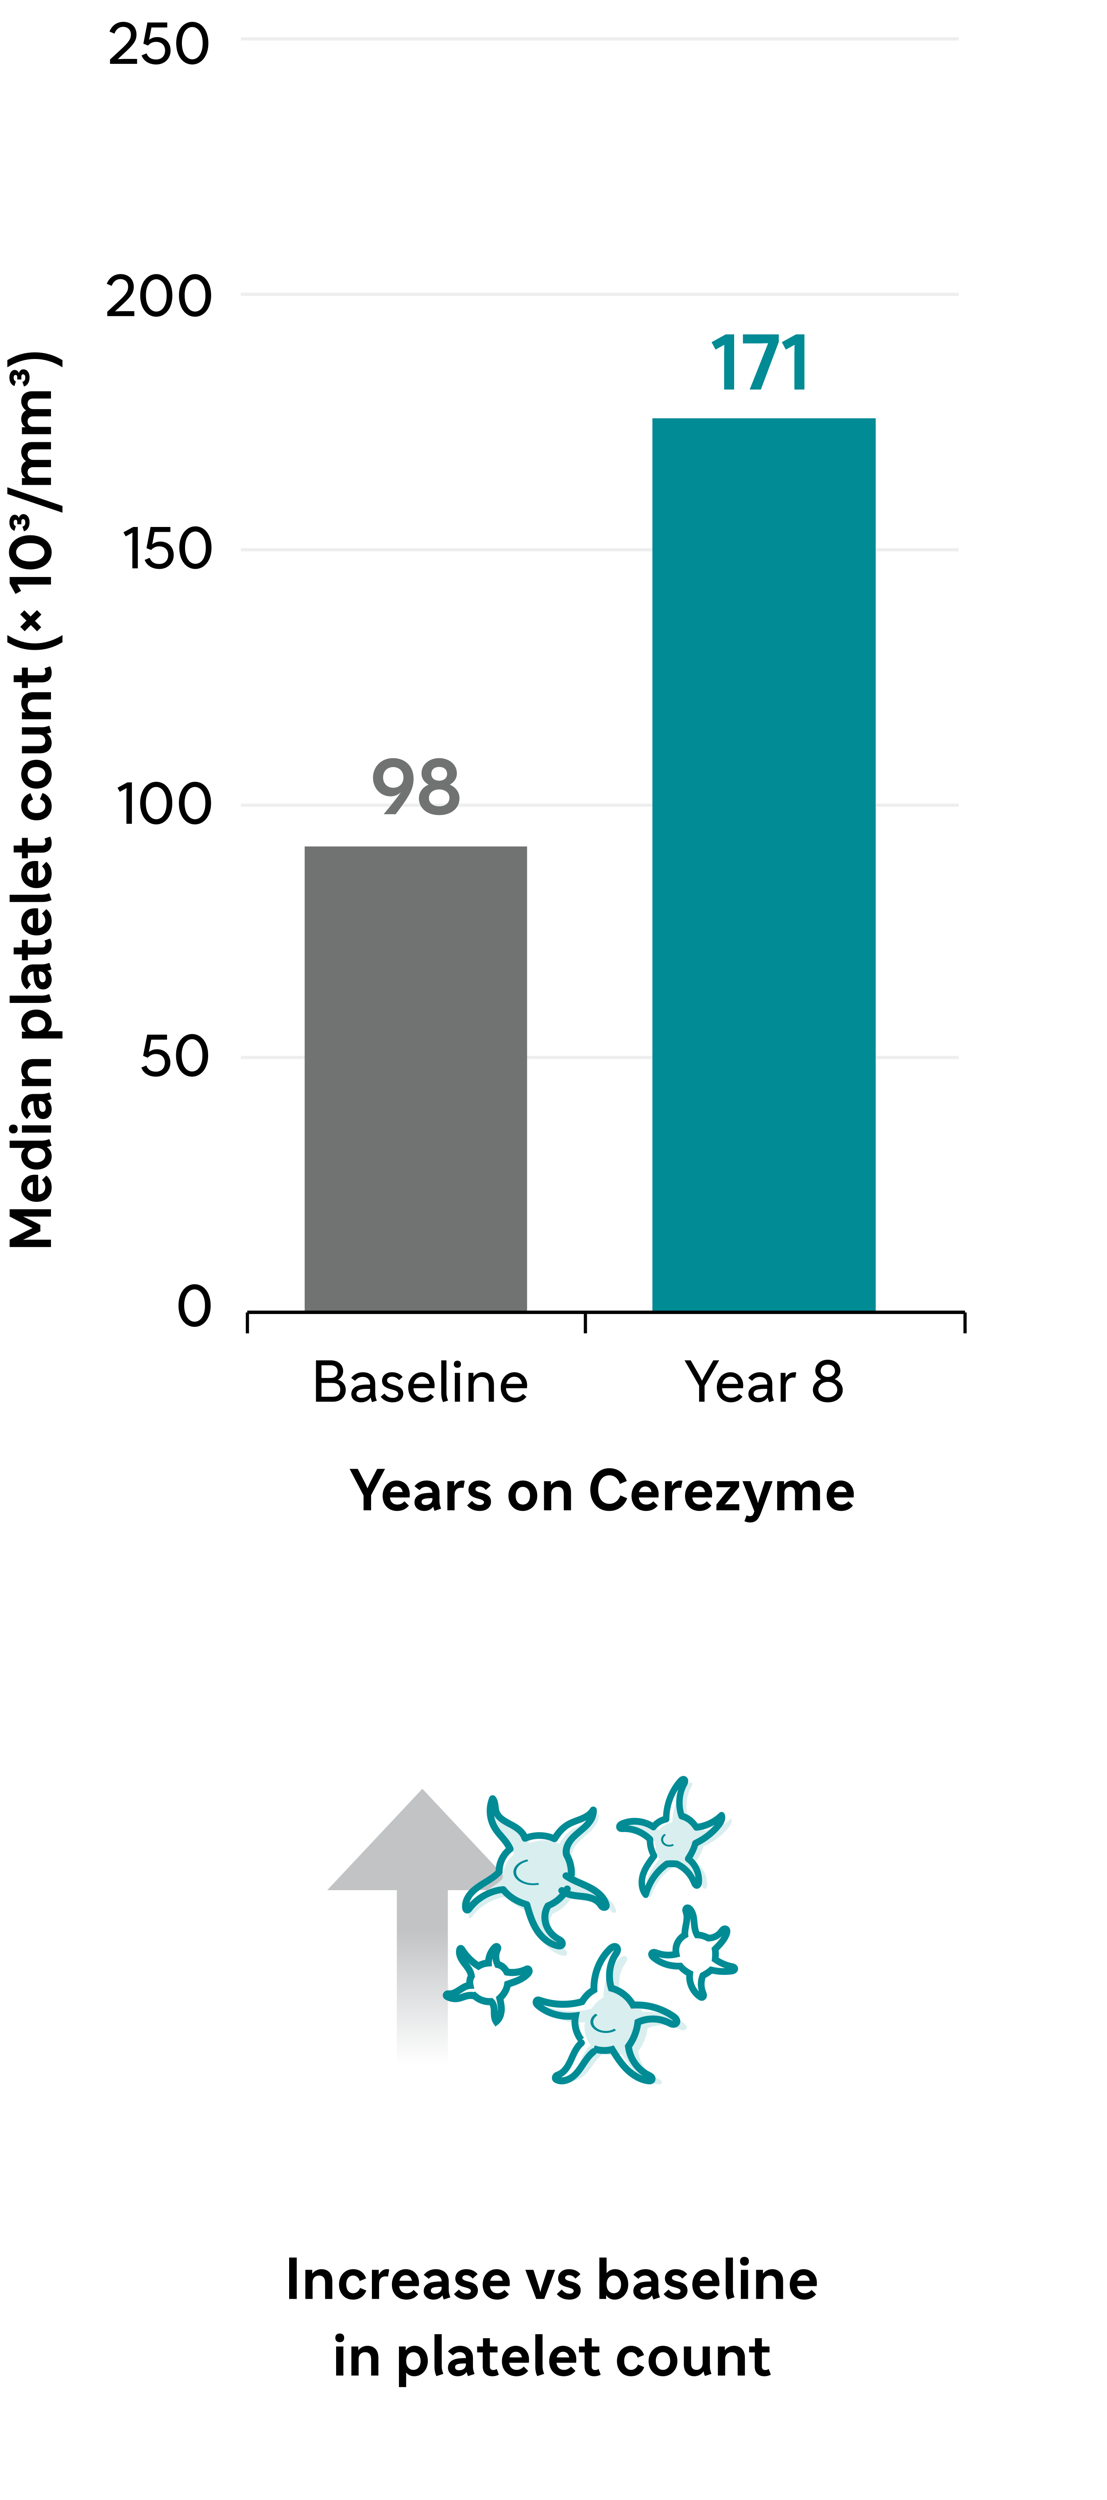 <svg width="347" height="783" viewBox="0 0 347 783" fill="none" xmlns="http://www.w3.org/2000/svg">
<path opacity="0.07" d="M75.5 92.18H300.5" stroke="black" stroke-width="1.01" stroke-miterlimit="10"/>
<path opacity="0.07" d="M75.5 12.18H300.5" stroke="black" stroke-width="1.01" stroke-miterlimit="10"/>
<path opacity="0.07" d="M75.5 172.18H300.5" stroke="black" stroke-width="1.01" stroke-miterlimit="10"/>
<path opacity="0.07" d="M75.5 252.18H300.5" stroke="black" stroke-width="1.01" stroke-miterlimit="10"/>
<path opacity="0.07" d="M75.5 331.18H300.5" stroke="black" stroke-width="1.01" stroke-miterlimit="10"/>
<path d="M165.22 265.101H95.5V411.251H165.22V265.101Z" fill="url(#paint0_linear_10761_49421)"/>
<path d="M274.5 131H204.5V410.82H274.5V131Z" fill="url(#paint1_linear_10761_49421)"/>
<path d="M124.981 253.728L124.021 255H120.277L121.309 253.728C122.941 251.736 124.357 250.008 125.701 248.088C124.717 249.024 123.661 249.408 122.365 249.408C119.293 249.408 116.917 246.84 116.917 243.576C116.917 240.072 119.581 237.432 123.181 237.432C127.045 237.432 129.637 240 129.637 243.84C129.637 246.744 128.629 248.88 124.981 253.728ZM123.277 246.72C125.173 246.72 126.469 245.4 126.469 243.48C126.469 241.584 125.149 240.24 123.277 240.24C121.381 240.24 120.085 241.56 120.085 243.48C120.085 245.376 121.405 246.72 123.277 246.72ZM137.669 255.288C133.709 255.288 131.309 252.96 131.309 250.032C131.309 248.136 132.437 246.552 134.357 245.736C132.821 244.896 132.125 243.648 132.125 242.208C132.125 239.352 134.645 237.432 137.669 237.432C140.693 237.432 143.213 239.352 143.213 242.208C143.213 243.648 142.517 244.896 140.981 245.736C142.901 246.552 144.029 248.136 144.029 250.032C144.029 252.96 141.629 255.288 137.669 255.288ZM137.669 244.512C139.061 244.512 140.141 243.744 140.141 242.4C140.141 240.984 139.109 240.192 137.669 240.192C136.229 240.192 135.197 240.984 135.197 242.4C135.197 243.744 136.277 244.512 137.669 244.512ZM137.669 252.528C139.613 252.528 140.885 251.448 140.885 249.864C140.885 248.328 139.589 247.248 137.669 247.248C135.725 247.248 134.453 248.376 134.453 249.912C134.453 251.472 135.725 252.528 137.669 252.528Z" fill="#707372"/>
<path d="M53.399 332.824C53.399 335.308 51.581 337.198 48.899 337.198C46.613 337.198 44.921 336.064 44.309 334.354L45.875 333.706C46.343 334.984 47.351 335.632 48.863 335.632C50.591 335.632 51.671 334.516 51.671 332.824C51.671 331.186 50.609 330.106 48.827 330.106C47.909 330.106 47.099 330.43 46.325 331.258L44.867 330.682L46.145 324.04H52.355V325.606H47.405L46.667 329.476C47.423 328.9 48.251 328.612 49.205 328.612C51.689 328.612 53.399 330.322 53.399 332.824ZM60.205 337.198C57.343 337.198 55.165 334.606 55.165 330.502C55.165 326.416 57.451 323.842 60.205 323.842C63.067 323.842 65.245 326.434 65.245 330.538C65.245 334.624 62.959 337.198 60.205 337.198ZM60.205 335.578C61.987 335.578 63.463 333.814 63.463 330.538C63.463 327.226 61.951 325.462 60.205 325.462C58.423 325.462 56.947 327.226 56.947 330.502C56.947 333.814 58.459 335.578 60.205 335.578Z" fill="black"/>
<path d="M60.993 415.558C58.131 415.558 55.953 412.966 55.953 408.862C55.953 404.776 58.239 402.202 60.993 402.202C63.855 402.202 66.033 404.794 66.033 408.898C66.033 412.984 63.747 415.558 60.993 415.558ZM60.993 413.938C62.775 413.938 64.251 412.174 64.251 408.898C64.251 405.586 62.739 403.822 60.993 403.822C59.211 403.822 57.735 405.586 57.735 408.862C57.735 412.174 59.247 413.938 60.993 413.938Z" fill="black"/>
<path d="M41.34 245.04V258H39.63V248.82L39.666 246.822L37.542 247.992L36.84 246.714L39.9 245.04H41.34ZM48.969 258.198C46.107 258.198 43.929 255.606 43.929 251.502C43.929 247.416 46.215 244.842 48.969 244.842C51.831 244.842 54.009 247.434 54.009 251.538C54.009 255.624 51.723 258.198 48.969 258.198ZM48.969 256.578C50.751 256.578 52.227 254.814 52.227 251.538C52.227 248.226 50.715 246.462 48.969 246.462C47.187 246.462 45.711 248.226 45.711 251.502C45.711 254.814 47.223 256.578 48.969 256.578ZM61.116 258.198C58.254 258.198 56.076 255.606 56.076 251.502C56.076 247.416 58.362 244.842 61.116 244.842C63.978 244.842 66.156 247.434 66.156 251.538C66.156 255.624 63.87 258.198 61.116 258.198ZM61.116 256.578C62.898 256.578 64.374 254.814 64.374 251.538C64.374 248.226 62.862 246.462 61.116 246.462C59.334 246.462 57.858 248.226 57.858 251.502C57.858 254.814 59.37 256.578 61.116 256.578Z" fill="black"/>
<path d="M43.201 165.04V178H41.491V168.82L41.527 166.822L39.403 167.992L38.701 166.714L41.761 165.04H43.201ZM54.449 173.824C54.449 176.308 52.631 178.198 49.949 178.198C47.663 178.198 45.971 177.064 45.359 175.354L46.925 174.706C47.393 175.984 48.401 176.632 49.913 176.632C51.641 176.632 52.721 175.516 52.721 173.824C52.721 172.186 51.659 171.106 49.877 171.106C48.959 171.106 48.149 171.43 47.375 172.258L45.917 171.682L47.195 165.04H53.405V166.606H48.455L47.717 170.476C48.473 169.9 49.301 169.612 50.255 169.612C52.739 169.612 54.449 171.322 54.449 173.824ZM61.255 178.198C58.392 178.198 56.215 175.606 56.215 171.502C56.215 167.416 58.501 164.842 61.255 164.842C64.117 164.842 66.294 167.434 66.294 171.538C66.294 175.624 64.008 178.198 61.255 178.198ZM61.255 176.578C63.036 176.578 64.513 174.814 64.513 171.538C64.513 168.226 63.001 166.462 61.255 166.462C59.472 166.462 57.996 168.226 57.996 171.502C57.996 174.814 59.508 176.578 61.255 176.578Z" fill="black"/>
<path d="M37.732 87.408C36.436 87.408 35.518 88.2 35.014 89.532L33.466 88.884C34.204 86.994 35.788 85.842 37.804 85.842C40.252 85.842 41.926 87.426 41.926 89.784C41.926 91.638 41.098 92.844 38.596 95.166L36.058 97.524L38.128 97.452H42.106V99H33.628V97.632L37.192 94.338C39.424 92.268 40.162 91.26 40.162 89.82C40.162 88.362 39.226 87.408 37.732 87.408ZM48.991 99.198C46.129 99.198 43.951 96.606 43.951 92.502C43.951 88.416 46.237 85.842 48.991 85.842C51.853 85.842 54.031 88.434 54.031 92.538C54.031 96.624 51.745 99.198 48.991 99.198ZM48.991 97.578C50.773 97.578 52.249 95.814 52.249 92.538C52.249 89.226 50.737 87.462 48.991 87.462C47.209 87.462 45.733 89.226 45.733 92.502C45.733 95.814 47.245 97.578 48.991 97.578ZM61.137 99.198C58.275 99.198 56.097 96.606 56.097 92.502C56.097 88.416 58.383 85.842 61.137 85.842C63.999 85.842 66.177 88.434 66.177 92.538C66.177 96.624 63.891 99.198 61.137 99.198ZM61.137 97.578C62.919 97.578 64.395 95.814 64.395 92.538C64.395 89.226 62.883 87.462 61.137 87.462C59.355 87.462 57.879 89.226 57.879 92.502C57.879 95.814 59.391 97.578 61.137 97.578Z" fill="black"/>
<path d="M38.594 8.408C37.298 8.408 36.38 9.2 35.876 10.532L34.328 9.884C35.066 7.994 36.65 6.842 38.666 6.842C41.114 6.842 42.788 8.426 42.788 10.784C42.788 12.638 41.96 13.844 39.458 16.166L36.92 18.524L38.99 18.452H42.968V20H34.49V18.632L38.054 15.338C40.286 13.268 41.024 12.26 41.024 10.82C41.024 9.362 40.088 8.408 38.594 8.408ZM53.47 15.824C53.47 18.308 51.652 20.198 48.97 20.198C46.684 20.198 44.992 19.064 44.38 17.354L45.946 16.706C46.414 17.984 47.422 18.632 48.934 18.632C50.662 18.632 51.742 17.516 51.742 15.824C51.742 14.186 50.68 13.106 48.898 13.106C47.98 13.106 47.17 13.43 46.396 14.258L44.938 13.682L46.216 7.04H52.426V8.606H47.476L46.738 12.476C47.494 11.9 48.322 11.612 49.276 11.612C51.76 11.612 53.47 13.322 53.47 15.824ZM60.276 20.198C57.414 20.198 55.236 17.606 55.236 13.502C55.236 9.416 57.522 6.842 60.276 6.842C63.138 6.842 65.316 9.434 65.316 13.538C65.316 17.624 63.03 20.198 60.276 20.198ZM60.276 18.578C62.058 18.578 63.534 16.814 63.534 13.538C63.534 10.226 62.022 8.462 60.276 8.462C58.494 8.462 57.018 10.226 57.018 13.502C57.018 16.814 58.53 18.578 60.276 18.578Z" fill="black"/>
<path d="M230.126 104.72V122H226.982V110.912L227.03 107.984L224.294 109.496L223.046 107.168L227.486 104.72H230.126ZM244.115 104.72V107.096L238.499 122H234.995L240.779 107.48L238.331 107.552H232.883V104.72H244.115ZM252.157 104.72V122H249.013V110.912L249.061 107.984L246.325 109.496L245.077 107.168L249.517 104.72H252.157Z" fill="#008B95"/>
<path d="M77.551 417.59V411.05" stroke="black" stroke-miterlimit="10"/>
<path d="M183.5 417.58V411.04" stroke="black" stroke-miterlimit="10"/>
<path d="M302.5 417.58V411.04" stroke="black" stroke-miterlimit="10"/>
<path d="M15.98 390.56H3.02V388.256L8.078 385.646L10.184 384.62L8.078 383.612L3.02 381.002V378.716H15.98V381.02H9.014L7.214 380.966L12.65 383.63V385.646L7.214 388.31L9.014 388.256H15.98V390.56ZM6.656 372.05C6.656 369.638 8.42 367.91 10.922 367.91C11.283 367.91 11.624 367.928 11.966 367.964V374.12C13.37 373.994 14.198 373.13 14.198 371.78C14.198 370.916 13.838 370.16 13.155 369.584L14.505 368.18C15.566 369.008 16.197 370.286 16.197 371.852C16.197 374.606 14.289 376.406 11.463 376.406C8.69 376.406 6.656 374.552 6.656 372.05ZM8.528 372.05C8.528 373.094 9.176 373.814 10.293 374.048V370.142C9.176 370.304 8.528 370.988 8.528 372.05ZM16.197 362.158C16.197 364.588 14.235 366.298 11.427 366.298C8.708 366.298 6.656 364.462 6.656 362.032C6.656 360.97 7.088 360.106 7.862 359.512H3.02V357.244H13.046C13.911 357.244 14.396 357.136 15.476 356.74L16.16 358.792C15.602 359.026 15.134 359.17 14.63 359.242C15.639 359.89 16.197 360.898 16.197 362.158ZM14.198 361.78C14.198 360.394 13.136 359.512 11.427 359.512C9.77 359.512 8.654 360.43 8.654 361.762C8.654 363.148 9.716 364.03 11.427 364.03C13.082 364.03 14.198 363.112 14.198 361.78ZM2.804 353.588C2.804 352.724 3.308 352.202 4.172 352.202C5.036 352.202 5.54 352.724 5.54 353.588C5.54 354.452 5.036 354.974 4.172 354.974C3.308 354.974 2.804 354.452 2.804 353.588ZM6.872 354.722V352.454H15.98V354.722H6.872ZM6.656 346.719C6.656 344.217 8.114 342.633 10.418 342.633H13.046C13.911 342.633 14.396 342.525 15.476 342.129L16.16 344.181C15.675 344.379 15.261 344.523 14.847 344.595C15.71 345.225 16.197 346.197 16.197 347.403C16.197 349.167 15.098 350.463 13.533 350.463C11.912 350.463 10.905 349.293 10.634 347.187C10.544 346.413 10.491 345.711 10.491 344.847H10.454C9.356 344.847 8.636 345.603 8.636 346.791C8.636 347.655 9.014 348.357 9.68 348.861L8.456 350.445C7.358 349.617 6.656 348.267 6.656 346.719ZM13.37 348.231C13.982 348.231 14.325 347.763 14.325 346.989C14.325 345.711 13.604 344.847 12.543 344.847H12.182C12.165 345.621 12.219 346.413 12.309 347.007C12.453 347.853 12.777 348.231 13.37 348.231ZM15.98 331.69V333.958H10.815C9.284 333.958 8.654 334.768 8.654 335.83C8.654 336.892 9.284 337.882 10.815 337.882H15.98V340.15H6.872V337.99H8.078C7.106 337.252 6.656 336.154 6.656 335.074C6.656 333.076 7.952 331.69 10.383 331.69H15.98ZM19.581 325.244H6.872V323.12H8.15C7.196 322.49 6.656 321.518 6.656 320.294C6.656 317.882 8.6 316.19 11.427 316.19C14.127 316.19 16.197 318.026 16.197 320.456C16.197 321.5 15.783 322.364 15.027 322.976H19.581V325.244ZM8.654 320.708C8.654 322.094 9.716 322.976 11.427 322.976C13.065 322.976 14.198 322.058 14.198 320.726C14.198 319.34 13.118 318.458 11.427 318.458C9.77 318.458 8.654 319.376 8.654 320.708ZM13.011 311.832C13.911 311.832 14.415 311.706 15.441 311.328L16.16 313.488C15.242 313.92 14.361 314.1 13.191 314.1H3.02L3.02 311.832H13.011ZM6.656 306.131C6.656 303.629 8.114 302.045 10.418 302.045H13.046C13.911 302.045 14.396 301.937 15.476 301.541L16.16 303.593C15.675 303.791 15.261 303.935 14.847 304.007C15.71 304.637 16.197 305.609 16.197 306.815C16.197 308.579 15.098 309.875 13.533 309.875C11.912 309.875 10.905 308.705 10.634 306.599C10.544 305.825 10.491 305.123 10.491 304.259H10.454C9.356 304.259 8.636 305.015 8.636 306.203C8.636 307.067 9.014 307.769 9.68 308.273L8.456 309.857C7.358 309.029 6.656 307.679 6.656 306.131ZM13.37 307.643C13.982 307.643 14.325 307.175 14.325 306.401C14.325 305.123 13.604 304.259 12.543 304.259H12.182C12.165 305.033 12.219 305.825 12.309 306.419C12.453 307.265 12.777 307.643 13.37 307.643ZM6.872 300.732V298.896H4.28L4.28 296.736H6.872V294.342H8.726V296.736H13.191C13.874 296.736 14.252 296.358 14.252 295.674C14.252 295.296 14.145 294.972 13.928 294.576L15.71 293.928C16.052 294.594 16.197 295.224 16.197 295.944C16.197 297.852 15.062 298.968 13.155 298.968H8.726V300.732H6.872ZM6.656 288.606C6.656 286.194 8.42 284.466 10.922 284.466C11.283 284.466 11.624 284.484 11.966 284.52L11.966 290.676C13.37 290.55 14.198 289.686 14.198 288.336C14.198 287.472 13.838 286.716 13.155 286.14L14.505 284.736C15.566 285.564 16.197 286.842 16.197 288.408C16.197 291.162 14.289 292.962 11.463 292.962C8.69 292.962 6.656 291.108 6.656 288.606ZM8.528 288.606C8.528 289.65 9.176 290.37 10.293 290.604L10.293 286.698C9.176 286.86 8.528 287.544 8.528 288.606ZM13.011 280.227C13.911 280.227 14.415 280.101 15.441 279.723L16.16 281.883C15.242 282.315 14.361 282.495 13.191 282.495H3.02V280.227H13.011ZM6.656 273.788C6.656 271.376 8.42 269.648 10.922 269.648C11.283 269.648 11.624 269.666 11.966 269.702V275.858C13.37 275.732 14.198 274.868 14.198 273.518C14.198 272.654 13.838 271.898 13.155 271.322L14.505 269.918C15.566 270.746 16.197 272.024 16.197 273.59C16.197 276.344 14.289 278.144 11.463 278.144C8.69 278.144 6.656 276.29 6.656 273.788ZM8.528 273.788C8.528 274.832 9.176 275.552 10.293 275.786V271.88C9.176 272.042 8.528 272.726 8.528 273.788ZM6.872 268.81L6.872 266.974H4.28V264.814H6.872V262.42H8.726V264.814H13.191C13.874 264.814 14.252 264.436 14.252 263.752C14.252 263.374 14.145 263.05 13.928 262.654L15.71 262.006C16.052 262.672 16.197 263.302 16.197 264.022C16.197 265.93 15.062 267.046 13.155 267.046H8.726V268.81H6.872ZM14.198 252.463C14.198 251.473 13.569 250.681 12.524 250.321L13.335 248.359C15.117 248.971 16.197 250.537 16.197 252.499C16.197 255.127 14.271 256.909 11.427 256.909C8.69 256.909 6.656 255.019 6.656 252.481C6.656 250.501 7.7 249.043 9.554 248.431L10.364 250.429C9.284 250.717 8.654 251.491 8.654 252.463C8.654 253.813 9.716 254.641 11.427 254.641C13.136 254.641 14.198 253.795 14.198 252.463ZM6.656 242.477C6.656 239.831 8.618 237.959 11.427 237.959C14.162 237.959 16.197 239.903 16.197 242.477C16.197 245.123 14.235 246.995 11.427 246.995C8.69 246.995 6.656 245.051 6.656 242.477ZM14.198 242.477C14.198 241.109 13.118 240.227 11.427 240.227C9.734 240.227 8.654 241.109 8.654 242.477C8.654 243.845 9.734 244.727 11.427 244.727C13.118 244.727 14.198 243.845 14.198 242.477ZM6.872 230.046V227.778H13.011C13.874 227.778 14.361 227.67 15.441 227.274L16.107 229.326C15.585 229.542 15.117 229.686 14.649 229.776C15.71 230.478 16.197 231.576 16.197 232.674C16.197 234.582 14.9 235.932 12.47 235.932H6.872V233.664H12.219C13.623 233.664 14.198 233.034 14.198 231.954C14.198 230.982 13.586 230.046 12.092 230.046H6.872ZM15.98 216.8V219.068H10.815C9.284 219.068 8.654 219.878 8.654 220.94C8.654 222.002 9.284 222.992 10.815 222.992H15.98V225.26H6.872L6.872 223.1H8.078C7.106 222.362 6.656 221.264 6.656 220.184C6.656 218.186 7.952 216.8 10.383 216.8H15.98ZM6.872 215.478V213.642H4.28V211.482H6.872L6.872 209.088H8.726V211.482H13.191C13.874 211.482 14.252 211.104 14.252 210.42C14.252 210.042 14.145 209.718 13.928 209.322L15.71 208.674C16.052 209.34 16.197 209.97 16.197 210.69C16.197 212.598 15.062 213.714 13.155 213.714H8.726V215.478H6.872ZM10.941 203.577C7.844 203.577 5.126 202.821 2.3 201.147L2.3 198.897C5.126 200.643 7.988 201.507 10.941 201.507C13.893 201.507 16.755 200.643 19.581 198.897V201.147C16.755 202.821 14.037 203.577 10.941 203.577ZM11.624 197.721L9.662 195.759L7.736 197.703L6.35 196.317L8.276 194.373L6.332 192.429L7.628 191.133L9.572 193.077L11.588 191.079L12.975 192.465L10.959 194.463L12.921 196.425L11.624 197.721ZM3.02 180.707H15.98V183.065H7.664L5.468 183.029L6.602 185.081L4.856 186.017L3.02 182.687L3.02 180.707ZM16.197 172.988C16.197 176.12 13.406 178.334 9.5 178.334C5.522 178.334 2.804 175.976 2.804 172.97C2.804 169.838 5.594 167.624 9.5 167.624C13.479 167.624 16.197 169.982 16.197 172.988ZM13.947 172.988C13.947 171.404 12.489 170.108 9.5 170.108C6.512 170.108 5.054 171.494 5.054 172.97C5.054 174.554 6.512 175.85 9.5 175.85C12.489 175.85 13.947 174.464 13.947 172.988ZM6.692 164.2H5.414V163.498C5.414 163.012 5.198 162.778 4.892 162.778C4.514 162.778 4.28 163.066 4.28 163.66C4.28 164.2 4.478 164.596 4.982 164.812L4.514 166.27C3.614 165.928 2.948 164.992 2.948 163.606C2.948 162.166 3.65 161.212 4.604 161.212C5.144 161.212 5.63 161.518 5.936 162.166C6.152 161.41 6.728 161.014 7.304 161.014C8.384 161.014 9.266 161.932 9.266 163.606C9.266 165.01 8.564 166.108 7.52 166.414L7.034 164.938C7.646 164.776 7.934 164.326 7.934 163.624C7.934 162.94 7.628 162.58 7.214 162.58C6.89 162.58 6.692 162.796 6.692 163.336V164.2ZM19.581 158.46V160.566L2.3 154.716V152.61L19.581 158.46ZM15.98 138.46V140.728H10.454C9.284 140.728 8.654 141.304 8.654 142.384C8.654 143.374 9.374 144.04 10.454 144.04H15.98V146.308H10.454C9.284 146.308 8.654 146.884 8.654 147.964C8.654 148.954 9.374 149.62 10.454 149.62H15.98V151.888H6.872V149.728H7.988C7.142 149.134 6.656 148.234 6.656 147.154C6.656 145.876 7.196 144.94 8.168 144.436C7.232 143.788 6.656 142.762 6.656 141.574C6.656 139.63 7.934 138.46 10.023 138.46H15.98ZM15.98 122.552V124.82H10.454C9.284 124.82 8.654 125.396 8.654 126.476C8.654 127.466 9.374 128.132 10.454 128.132H15.98V130.4H10.454C9.284 130.4 8.654 130.976 8.654 132.056C8.654 133.046 9.374 133.712 10.454 133.712H15.98V135.98H6.872V133.82H7.988C7.142 133.226 6.656 132.326 6.656 131.246C6.656 129.968 7.196 129.032 8.168 128.528C7.232 127.88 6.656 126.854 6.656 125.666C6.656 123.722 7.934 122.552 10.023 122.552H15.98ZM6.692 118.848H5.414V118.146C5.414 117.66 5.198 117.426 4.892 117.426C4.514 117.426 4.28 117.714 4.28 118.308C4.28 118.848 4.478 119.244 4.982 119.46L4.514 120.918C3.614 120.576 2.948 119.64 2.948 118.254C2.948 116.814 3.65 115.86 4.604 115.86C5.144 115.86 5.63 116.166 5.936 116.814C6.152 116.058 6.728 115.662 7.304 115.662C8.384 115.662 9.266 116.58 9.266 118.254C9.266 119.658 8.564 120.756 7.52 121.062L7.034 119.586C7.646 119.424 7.934 118.974 7.934 118.272C7.934 117.588 7.628 117.228 7.214 117.228C6.89 117.228 6.692 117.444 6.692 117.984V118.848ZM10.941 110.355C14.037 110.355 16.755 111.111 19.581 112.785V115.035C16.755 113.289 13.893 112.425 10.941 112.425C7.988 112.425 5.126 113.289 2.3 115.035V112.785C5.126 111.111 7.844 110.355 10.941 110.355Z" fill="black"/>
<path d="M77.5 411H302.5" stroke="black" stroke-width="1.06" stroke-miterlimit="10"/>
<rect width="346" height="292" transform="translate(0.5 491)" fill="white"/>
<path d="M93.012 720H90.636V707.04H93.012V720ZM104.172 720H101.904V714.834C101.904 713.304 101.094 712.674 100.032 712.674C98.97 712.674 97.98 713.304 97.98 714.834V720H95.712V710.892H97.872V712.098C98.61 711.126 99.708 710.676 100.788 710.676C102.786 710.676 104.172 711.972 104.172 714.402V720ZM110.713 718.218C111.703 718.218 112.495 717.588 112.855 716.544L114.817 717.354C114.205 719.136 112.639 720.216 110.677 720.216C108.049 720.216 106.267 718.29 106.267 715.446C106.267 712.71 108.157 710.676 110.695 710.676C112.675 710.676 114.133 711.72 114.745 713.574L112.747 714.384C112.459 713.304 111.685 712.674 110.713 712.674C109.363 712.674 108.535 713.736 108.535 715.446C108.535 717.156 109.381 718.218 110.713 718.218ZM116.577 720V710.892H118.719V712.422C119.349 711.306 120.213 710.676 121.239 710.676C121.563 710.676 121.833 710.712 122.013 710.784L121.617 713.016C121.401 712.962 121.113 712.926 120.879 712.926C119.583 712.926 118.827 713.772 118.827 715.176V720H116.577ZM127.199 710.676C129.611 710.676 131.339 712.44 131.339 714.942C131.339 715.302 131.321 715.644 131.285 715.986H125.129C125.255 717.39 126.119 718.218 127.469 718.218C128.333 718.218 129.089 717.858 129.665 717.174L131.069 718.524C130.241 719.586 128.963 720.216 127.397 720.216C124.643 720.216 122.843 718.308 122.843 715.482C122.843 712.71 124.697 710.676 127.199 710.676ZM127.199 712.548C126.155 712.548 125.435 713.196 125.201 714.312H129.107C128.945 713.196 128.261 712.548 127.199 712.548ZM136.569 710.676C139.071 710.676 140.655 712.134 140.655 714.438V717.066C140.655 717.93 140.763 718.416 141.159 719.496L139.107 720.18C138.909 719.694 138.765 719.28 138.693 718.866C138.063 719.73 137.091 720.216 135.885 720.216C134.121 720.216 132.825 719.118 132.825 717.552C132.825 715.932 133.995 714.924 136.101 714.654C136.875 714.564 137.577 714.51 138.441 714.51V714.474C138.441 713.376 137.685 712.656 136.497 712.656C135.633 712.656 134.931 713.034 134.427 713.7L132.843 712.476C133.671 711.378 135.021 710.676 136.569 710.676ZM135.057 717.39C135.057 718.002 135.525 718.344 136.299 718.344C137.577 718.344 138.441 717.624 138.441 716.562V716.202C137.667 716.184 136.875 716.238 136.281 716.328C135.435 716.472 135.057 716.796 135.057 717.39ZM146.234 720.216C144.812 720.216 143.372 719.766 142.31 718.47L143.858 717.048C144.704 718.056 145.46 718.344 146.306 718.344C147.17 718.344 147.602 717.966 147.602 717.498C147.602 715.914 142.724 716.904 142.724 713.574C142.724 711.918 144.038 710.676 146.126 710.676C147.71 710.676 148.898 711.252 149.708 712.242L148.124 713.646C147.692 712.944 146.846 712.548 146.144 712.548C145.352 712.548 144.92 712.926 144.92 713.394C144.92 714.978 149.798 713.988 149.798 717.318C149.798 718.92 148.592 720.216 146.234 720.216ZM155.658 710.676C158.07 710.676 159.798 712.44 159.798 714.942C159.798 715.302 159.78 715.644 159.744 715.986H153.588C153.714 717.39 154.578 718.218 155.928 718.218C156.792 718.218 157.548 717.858 158.124 717.174L159.528 718.524C158.7 719.586 157.422 720.216 155.856 720.216C153.102 720.216 151.302 718.308 151.302 715.482C151.302 712.71 153.156 710.676 155.658 710.676ZM155.658 712.548C154.614 712.548 153.894 713.196 153.66 714.312H157.566C157.404 713.196 156.72 712.548 155.658 712.548ZM174.005 710.892L170.603 720H168.083L164.681 710.892H167.201L169.055 716.616L169.379 717.894L169.703 716.616L171.557 710.892H174.005ZM178.455 720.216C177.033 720.216 175.593 719.766 174.531 718.47L176.079 717.048C176.925 718.056 177.681 718.344 178.527 718.344C179.391 718.344 179.823 717.966 179.823 717.498C179.823 715.914 174.945 716.904 174.945 713.574C174.945 711.918 176.259 710.676 178.347 710.676C179.931 710.676 181.119 711.252 181.929 712.242L180.345 713.646C179.913 712.944 179.067 712.548 178.365 712.548C177.573 712.548 177.141 712.926 177.141 713.394C177.141 714.978 182.019 713.988 182.019 717.318C182.019 718.92 180.813 720.216 178.455 720.216ZM192.824 710.676C195.236 710.676 196.928 712.638 196.928 715.446C196.928 718.164 195.092 720.216 192.662 720.216C191.51 720.216 190.592 719.712 189.998 718.812V720H187.874V707.04H190.142V711.918C190.79 711.126 191.708 710.676 192.824 710.676ZM192.392 712.674C191.024 712.674 190.142 713.736 190.142 715.446C190.142 717.102 191.06 718.218 192.392 718.218C193.778 718.218 194.66 717.156 194.66 715.446C194.66 713.79 193.742 712.674 192.392 712.674ZM202.276 710.676C204.778 710.676 206.362 712.134 206.362 714.438V717.066C206.362 717.93 206.47 718.416 206.866 719.496L204.814 720.18C204.616 719.694 204.472 719.28 204.4 718.866C203.77 719.73 202.798 720.216 201.592 720.216C199.828 720.216 198.532 719.118 198.532 717.552C198.532 715.932 199.702 714.924 201.808 714.654C202.582 714.564 203.284 714.51 204.148 714.51V714.474C204.148 713.376 203.392 712.656 202.204 712.656C201.34 712.656 200.638 713.034 200.134 713.7L198.55 712.476C199.378 711.378 200.728 710.676 202.276 710.676ZM200.764 717.39C200.764 718.002 201.232 718.344 202.006 718.344C203.284 718.344 204.148 717.624 204.148 716.562V716.202C203.374 716.184 202.582 716.238 201.988 716.328C201.142 716.472 200.764 716.796 200.764 717.39ZM211.941 720.216C210.519 720.216 209.079 719.766 208.017 718.47L209.565 717.048C210.411 718.056 211.167 718.344 212.013 718.344C212.877 718.344 213.309 717.966 213.309 717.498C213.309 715.914 208.431 716.904 208.431 713.574C208.431 711.918 209.745 710.676 211.833 710.676C213.417 710.676 214.605 711.252 215.415 712.242L213.831 713.646C213.399 712.944 212.553 712.548 211.851 712.548C211.059 712.548 210.627 712.926 210.627 713.394C210.627 714.978 215.505 713.988 215.505 717.318C215.505 718.92 214.299 720.216 211.941 720.216ZM221.366 710.676C223.778 710.676 225.506 712.44 225.506 714.942C225.506 715.302 225.488 715.644 225.452 715.986H219.296C219.422 717.39 220.286 718.218 221.636 718.218C222.5 718.218 223.256 717.858 223.832 717.174L225.236 718.524C224.408 719.586 223.13 720.216 221.564 720.216C218.81 720.216 217.01 718.308 217.01 715.482C217.01 712.71 218.864 710.676 221.366 710.676ZM221.366 712.548C220.322 712.548 219.602 713.196 219.368 714.312H223.274C223.112 713.196 222.428 712.548 221.366 712.548ZM229.745 717.03C229.745 717.93 229.871 718.434 230.249 719.46L228.089 720.18C227.657 719.262 227.477 718.38 227.477 717.21V707.04H229.745V717.03ZM233.358 706.824C234.222 706.824 234.744 707.328 234.744 708.192C234.744 709.056 234.222 709.56 233.358 709.56C232.494 709.56 231.972 709.056 231.972 708.192C231.972 707.328 232.494 706.824 233.358 706.824ZM232.224 710.892H234.492V720H232.224V710.892ZM245.465 720H243.197V714.834C243.197 713.304 242.387 712.674 241.325 712.674C240.263 712.674 239.273 713.304 239.273 714.834V720H237.005V710.892H239.165V712.098C239.903 711.126 241.001 710.676 242.081 710.676C244.079 710.676 245.465 711.972 245.465 714.402V720ZM251.916 710.676C254.328 710.676 256.056 712.44 256.056 714.942C256.056 715.302 256.038 715.644 256.002 715.986H249.846C249.972 717.39 250.836 718.218 252.186 718.218C253.05 718.218 253.806 717.858 254.382 717.174L255.786 718.524C254.958 719.586 253.68 720.216 252.114 720.216C249.36 720.216 247.56 718.308 247.56 715.482C247.56 712.71 249.414 710.676 251.916 710.676ZM251.916 712.548C250.872 712.548 250.152 713.196 249.918 714.312H253.824C253.662 713.196 252.978 712.548 251.916 712.548ZM106.497 730.824C107.361 730.824 107.883 731.328 107.883 732.192C107.883 733.056 107.361 733.56 106.497 733.56C105.633 733.56 105.111 733.056 105.111 732.192C105.111 731.328 105.633 730.824 106.497 730.824ZM105.363 734.892H107.631V744H105.363V734.892ZM118.604 744H116.336V738.834C116.336 737.304 115.526 736.674 114.464 736.674C113.402 736.674 112.412 737.304 112.412 738.834V744H110.144V734.892H112.304V736.098C113.042 735.126 114.14 734.676 115.22 734.676C117.218 734.676 118.604 735.972 118.604 738.402V744ZM125.05 747.6V734.892H127.174V736.17C127.804 735.216 128.776 734.676 130 734.676C132.412 734.676 134.104 736.62 134.104 739.446C134.104 742.146 132.268 744.216 129.838 744.216C128.794 744.216 127.93 743.802 127.318 743.046V747.6H125.05ZM129.586 736.674C128.2 736.674 127.318 737.736 127.318 739.446C127.318 741.084 128.236 742.218 129.568 742.218C130.954 742.218 131.836 741.138 131.836 739.446C131.836 737.79 130.918 736.674 129.586 736.674ZM138.462 741.03C138.462 741.93 138.588 742.434 138.966 743.46L136.806 744.18C136.374 743.262 136.194 742.38 136.194 741.21V731.04H138.462V741.03ZM144.163 734.676C146.665 734.676 148.249 736.134 148.249 738.438V741.066C148.249 741.93 148.357 742.416 148.753 743.496L146.701 744.18C146.503 743.694 146.359 743.28 146.287 742.866C145.657 743.73 144.685 744.216 143.479 744.216C141.715 744.216 140.419 743.118 140.419 741.552C140.419 739.932 141.589 738.924 143.695 738.654C144.469 738.564 145.171 738.51 146.035 738.51V738.474C146.035 737.376 145.279 736.656 144.091 736.656C143.227 736.656 142.525 737.034 142.021 737.7L140.437 736.476C141.265 735.378 142.615 734.676 144.163 734.676ZM142.651 741.39C142.651 742.002 143.119 742.344 143.893 742.344C145.171 742.344 146.035 741.624 146.035 740.562V740.202C145.261 740.184 144.469 740.238 143.875 740.328C143.029 740.472 142.651 740.796 142.651 741.39ZM149.562 734.892H151.398V732.3H153.558V734.892H155.952V736.746H153.558V741.21C153.558 741.894 153.936 742.272 154.62 742.272C154.998 742.272 155.322 742.164 155.718 741.948L156.366 743.73C155.7 744.072 155.07 744.216 154.35 744.216C152.442 744.216 151.326 743.082 151.326 741.174V736.746H149.562V734.892ZM161.688 734.676C164.1 734.676 165.828 736.44 165.828 738.942C165.828 739.302 165.81 739.644 165.774 739.986H159.618C159.744 741.39 160.608 742.218 161.958 742.218C162.822 742.218 163.578 741.858 164.154 741.174L165.558 742.524C164.73 743.586 163.452 744.216 161.886 744.216C159.132 744.216 157.332 742.308 157.332 739.482C157.332 736.71 159.186 734.676 161.688 734.676ZM161.688 736.548C160.644 736.548 159.924 737.196 159.69 738.312H163.596C163.434 737.196 162.75 736.548 161.688 736.548ZM170.067 741.03C170.067 741.93 170.193 742.434 170.571 743.46L168.411 744.18C167.979 743.262 167.799 742.38 167.799 741.21V731.04H170.067V741.03ZM176.506 734.676C178.918 734.676 180.646 736.44 180.646 738.942C180.646 739.302 180.628 739.644 180.592 739.986H174.436C174.562 741.39 175.426 742.218 176.776 742.218C177.64 742.218 178.396 741.858 178.972 741.174L180.376 742.524C179.548 743.586 178.27 744.216 176.704 744.216C173.95 744.216 172.15 742.308 172.15 739.482C172.15 736.71 174.004 734.676 176.506 734.676ZM176.506 736.548C175.462 736.548 174.742 737.196 174.508 738.312H178.414C178.252 737.196 177.568 736.548 176.506 736.548ZM181.484 734.892H183.32V732.3H185.48V734.892H187.874V736.746H185.48V741.21C185.48 741.894 185.858 742.272 186.542 742.272C186.92 742.272 187.244 742.164 187.64 741.948L188.288 743.73C187.622 744.072 186.992 744.216 186.272 744.216C184.364 744.216 183.248 743.082 183.248 741.174V736.746H181.484V734.892ZM197.831 742.218C198.821 742.218 199.613 741.588 199.973 740.544L201.935 741.354C201.323 743.136 199.757 744.216 197.795 744.216C195.167 744.216 193.385 742.29 193.385 739.446C193.385 736.71 195.275 734.676 197.813 734.676C199.793 734.676 201.251 735.72 201.863 737.574L199.865 738.384C199.577 737.304 198.803 736.674 197.831 736.674C196.481 736.674 195.653 737.736 195.653 739.446C195.653 741.156 196.499 742.218 197.831 742.218ZM207.817 734.676C210.463 734.676 212.335 736.638 212.335 739.446C212.335 742.182 210.391 744.216 207.817 744.216C205.171 744.216 203.299 742.254 203.299 739.446C203.299 736.71 205.243 734.676 207.817 734.676ZM207.817 742.218C209.185 742.218 210.067 741.138 210.067 739.446C210.067 737.754 209.185 736.674 207.817 736.674C206.449 736.674 205.567 737.754 205.567 739.446C205.567 741.138 206.449 742.218 207.817 742.218ZM220.248 734.892H222.516V741.03C222.516 741.894 222.624 742.38 223.02 743.46L220.968 744.126C220.752 743.604 220.608 743.136 220.518 742.668C219.816 743.73 218.718 744.216 217.62 744.216C215.712 744.216 214.362 742.92 214.362 740.49V734.892H216.63V740.238C216.63 741.642 217.26 742.218 218.34 742.218C219.312 742.218 220.248 741.606 220.248 740.112V734.892ZM233.494 744H231.226V738.834C231.226 737.304 230.416 736.674 229.354 736.674C228.292 736.674 227.302 737.304 227.302 738.834V744H225.034V734.892H227.194V736.098C227.932 735.126 229.03 734.676 230.11 734.676C232.108 734.676 233.494 735.972 233.494 738.402V744ZM234.816 734.892H236.652V732.3H238.812V734.892H241.206V736.746H238.812V741.21C238.812 741.894 239.19 742.272 239.874 742.272C240.252 742.272 240.576 742.164 240.972 741.948L241.62 743.73C240.954 744.072 240.324 744.216 239.604 744.216C237.696 744.216 236.58 743.082 236.58 741.174V736.746H234.816V734.892Z" fill="black"/>
<g filter="url(#filter0_d_10761_49421)">
<path d="M171.994 685C216.453 685 252.494 648.959 252.494 604.5C252.494 560.041 216.453 524 171.994 524C127.535 524 91.494 560.041 91.494 604.5C91.494 648.959 127.535 685 171.994 685Z" fill="white"/>
</g>
<path d="M124.389 591.976L102.563 591.976L132.389 560.225L162.215 591.976L140.389 591.976L140.389 646.762L124.389 646.762L124.389 591.976Z" fill="url(#paint2_linear_10761_49421)"/>
<path d="M229.224 569.517C226.92 571.644 223.903 572.991 220.786 573.285C219.402 571.279 217.726 570.19 215.892 569.746C214.687 566.422 214.987 562.597 216.741 559.596C216.962 559.216 217.198 558.715 216.905 558.385C216.549 557.984 215.9 558.356 215.529 558.743C212.504 561.917 210.757 566.293 210.757 570.684C209.059 571.028 207.511 571.895 206.491 573.191C203.31 571.179 199.358 570.871 196.02 572.203C195.535 572.396 194.965 572.855 195.186 573.327C195.357 573.7 195.871 573.721 196.284 573.7C199.601 573.557 202.961 574.81 205.379 577.095C205.264 578.908 205.821 580.67 206.712 582.246C205.229 584.151 203.788 585.942 203.053 588.062C202.319 590.19 202.44 592.754 203.931 594.437C205.036 590.533 207.583 587.052 210.956 584.817C212.119 584.66 213.189 584.731 214.259 584.803C217.069 586.028 218.988 588.134 220.051 590.619C220.251 591.078 220.593 591.644 221.071 591.522C221.449 591.422 221.577 590.956 221.606 590.569C221.848 587.711 220.436 584.774 218.054 583.191C219.209 581.522 220.029 579.975 220.465 578.327C223.56 576.923 226.235 574.982 228.282 572.511C228.988 571.666 229.645 570.527 229.209 569.517H229.224Z" fill="#D9EEEF"/>
<path d="M214.176 633.505C210.484 631.059 205.937 629.836 201.476 630.093C200.011 627.592 197.496 625.743 194.652 625.027C193.553 621.581 194.02 617.828 195.952 614.958C196.182 614.617 196.433 614.277 196.548 613.881C196.663 613.492 196.606 613.019 196.282 612.748C195.708 612.269 194.831 612.748 194.278 613.248C190.866 616.355 189.02 620.99 189.178 625.548C187.576 626.41 186.563 627.473 185.45 629.072C181.147 630.232 176.485 630.1 172.261 628.703C171.938 628.592 171.564 628.488 171.277 628.662C170.989 628.835 170.925 629.238 171.047 629.544C171.169 629.85 171.442 630.079 171.701 630.288C174.833 632.748 179.071 633.825 183.388 633.325C182.835 635.826 183.553 638.543 185.206 640.531C183.798 641.573 182.907 643.29 182.138 644.895C181.176 646.917 180.026 649.12 177.893 649.947C177.584 650.065 177.246 650.155 176.995 650.378C176.743 650.593 176.621 650.989 176.83 651.246C176.916 651.344 177.038 651.413 177.16 651.469C179.085 652.317 181.406 651.49 182.979 650.128C184.552 648.759 185.601 646.938 186.894 645.319C187.526 644.52 188.259 643.755 189.092 643.151C190.938 643.79 193.014 643.887 194.918 643.394C196.268 645.52 197.698 647.619 199.551 649.356C201.404 651.087 203.725 652.435 206.282 652.775C206.691 652.831 207.194 652.817 207.402 652.476C207.568 652.205 207.453 651.844 207.23 651.615C207.015 651.385 206.706 651.26 206.418 651.121C202.963 649.516 200.442 646.167 200.025 642.463C201.656 640.364 202.697 637.842 203.006 635.236C206.066 633.874 209.701 633.971 212.711 635.388C213.113 635.576 213.523 635.792 213.968 635.854C214.413 635.91 214.924 635.771 215.146 635.395C215.548 634.721 214.837 633.957 214.176 633.519V633.505Z" fill="#D9EEEF"/>
<path d="M169.552 607.1C171.065 609.604 173.416 611.774 176.321 612.473C176.733 612.567 177.212 612.618 177.534 612.363C177.931 612.043 177.871 611.41 177.572 611.009C177.272 610.609 176.785 610.376 176.351 610.114C174.562 609.051 173.191 607.326 172.592 605.367C171.993 603.409 172.166 601.24 173.259 599.34C175.894 598.277 178.103 596.275 179.414 593.807C180.192 594.469 181.211 594.906 182.222 595.154C183.824 595.539 185.494 595.532 187.111 595.823C188.736 596.114 190.406 596.762 191.334 598.08C191.544 598.386 191.731 598.728 192.045 598.939C192.36 599.15 192.869 599.15 193.056 598.823C193.169 598.619 193.124 598.379 193.064 598.16C192.308 595.423 189.664 593.603 187.036 592.358C184.895 591.346 182.596 590.531 180.709 589.169C180.844 586.942 180.335 584.67 179.197 582.69C178.725 580.776 179.683 578.774 181.009 577.281C182.326 575.789 184.019 574.646 185.404 573.212C186.797 571.785 187.942 569.928 187.762 567.963C186.991 569.324 185.561 570.205 184.108 570.831C182.656 571.464 181.098 571.916 179.743 572.717C177.841 573.838 176.478 575.549 175.34 577.434C172.42 576.051 168.863 575.985 165.906 577.303C165.194 575.024 163.158 573.729 161.271 572.717C159.384 571.705 157.302 570.554 156.628 568.56C156.149 567.133 156.464 565.429 155.513 564.25C154.225 567.46 154.577 571.246 156.426 574.18C157.834 576.408 160.035 578.155 161.114 580.776C158.875 582.53 157.564 585.347 157.594 588.303C156.344 589.672 154.734 590.676 153.154 591.674C151.574 592.664 149.972 593.683 148.736 595.066C147.501 596.449 146.655 598.269 146.872 600.089C146.909 600.388 147.044 600.752 147.351 600.781C147.613 600.81 147.815 600.563 147.965 600.359C150.481 596.857 154.562 594.462 158.89 594.025C160.649 596.34 163.263 598.029 166.445 598.939C167.231 601.749 168.032 604.588 169.56 607.1H169.552Z" fill="#D9EEEF"/>
<path d="M213.622 556.317C214.025 556.163 214.707 556.076 215.249 556.612L215.356 556.728L215.365 556.738L215.44 556.838C215.793 557.342 215.764 557.908 215.684 558.27C215.622 558.55 215.511 558.808 215.415 559.003L215.327 559.175C215.324 559.18 215.322 559.185 215.319 559.189C213.909 561.743 213.595 564.979 214.437 567.885C216.037 568.419 217.491 569.468 218.719 571.152C221.235 570.777 223.647 569.578 225.514 567.747L225.608 567.665C225.835 567.49 226.123 567.423 226.402 567.485C226.72 567.556 226.987 567.786 227.118 568.103C227.468 568.95 227.351 569.795 227.105 570.473C226.861 571.143 226.462 571.741 226.095 572.205C224.154 574.686 221.659 576.64 218.807 578.078C218.419 579.402 217.819 580.653 217.059 581.918C219.107 583.792 220.276 586.723 220.045 589.604L220.044 589.611C220.022 589.864 219.967 590.215 219.819 590.55C219.678 590.869 219.4 591.279 218.902 591.462L218.8 591.495L218.786 591.5C218.055 591.697 217.507 591.283 217.223 590.961C216.945 590.645 216.762 590.259 216.653 589.985L216.475 589.569C215.565 587.56 214.047 585.867 211.884 584.823C211.014 584.762 210.218 584.719 209.38 584.815C206.502 586.905 204.33 590.091 203.378 593.659C203.277 594.036 202.992 594.324 202.633 594.411C202.274 594.498 201.899 594.37 201.655 594.077C199.938 592.013 199.875 589.008 200.631 586.666L200.633 586.663L200.783 586.232C201.492 584.323 202.672 582.678 203.828 581.108C203.172 579.721 202.745 578.175 202.751 576.549C200.703 574.671 197.959 573.649 195.257 573.772L195.257 573.772C195.042 573.783 194.707 573.79 194.374 573.704C194.026 573.614 193.527 573.377 193.267 572.78L193.267 572.78C192.925 571.994 193.271 571.309 193.574 570.949C193.872 570.595 194.268 570.353 194.594 570.215L194.918 570.085C198.027 568.885 201.597 569.12 204.62 570.837C205.511 569.913 206.626 569.249 207.831 568.863C208.025 564.491 209.738 560.218 212.582 557.058L212.584 557.055L212.682 556.952C212.923 556.709 213.25 556.46 213.622 556.317ZM212.599 560.408C210.851 563.068 209.858 566.296 209.827 569.544C209.83 569.56 209.833 569.575 209.835 569.591C209.886 570.139 209.538 570.639 209.031 570.747C207.624 571.047 206.399 571.796 205.609 572.859C205.29 573.288 204.718 573.393 204.282 573.102C202.067 571.617 199.412 571.158 196.965 571.69C199.742 571.991 202.425 573.268 204.462 575.306C204.681 575.525 204.796 575.838 204.776 576.157C204.679 577.703 205.123 579.248 205.9 580.684C206.104 581.062 206.072 581.534 205.82 581.877C204.392 583.819 203.161 585.446 202.535 587.361L202.536 587.362C202.184 588.452 202.09 589.611 202.276 590.644C203.602 587.508 205.768 584.779 208.466 582.887L208.564 582.826C208.664 582.771 208.774 582.735 208.886 582.719C209.793 582.589 210.641 582.602 211.428 582.647L212.195 582.698L212.281 582.708C212.366 582.722 212.45 582.747 212.529 582.784C215.033 583.94 216.856 585.824 218.012 588.069C217.782 586.07 216.718 584.165 215.142 583.052C214.917 582.893 214.762 582.645 214.711 582.362C214.66 582.08 214.717 581.788 214.871 581.552C215.917 579.941 216.626 578.514 216.994 577.039L217.03 576.925C217.125 576.665 217.312 576.453 217.553 576.337C220.063 575.132 222.242 573.521 223.976 571.525C222.24 572.527 220.315 573.158 218.35 573.354C217.988 573.39 217.636 573.216 217.429 572.898C216.332 571.214 215.056 570.298 213.69 569.88L213.415 569.803C213.087 569.719 212.821 569.465 212.706 569.128C211.748 566.325 211.716 563.2 212.599 560.408Z" fill="#008B95"/>
<path d="M214.773 596.625C215.31 596.348 215.853 596.446 216.218 596.603C216.55 596.745 216.828 596.967 217.035 597.184L217.12 597.278L217.126 597.284L217.125 597.285C218.271 598.626 218.496 600.412 218.614 601.78H218.615C218.728 603.018 218.804 604.061 219.193 604.98C220.266 605.096 221.31 605.423 222.267 605.927C223.414 605.872 224.537 605.286 225.218 604.375L225.223 604.369L225.228 604.362C225.324 604.237 225.631 603.769 226.007 603.468L226.014 603.462L226.104 603.396C226.54 603.096 227.311 602.821 228.054 603.238H228.054C228.662 603.578 228.867 604.168 228.917 604.602C228.953 604.922 228.919 605.237 228.859 605.508L228.792 605.763C228.156 607.835 226.627 609.439 225.272 610.818C225.355 611.563 225.351 612.318 225.29 613.126C226.591 613.966 228.054 614.556 229.574 614.861L229.761 614.901C229.966 614.95 230.223 615.027 230.464 615.158C230.794 615.336 231.249 615.703 231.344 616.358H231.346C231.462 617.151 230.952 617.728 230.55 617.986L230.551 617.987C230.548 617.99 230.544 617.991 230.54 617.993C230.536 617.995 230.534 617.999 230.53 618.001L230.529 618C230.103 618.271 229.627 618.325 229.441 618.352L229.43 618.353C227.327 618.641 225.182 618.531 223.208 618.12C222.617 618.599 221.963 619.024 221.171 619.454C220.742 620.719 220.743 622.131 221.178 623.395L221.279 623.669L221.28 623.669L221.362 623.872C221.462 624.123 221.593 624.509 221.593 624.923V624.936L221.593 624.947C221.585 625.295 221.475 625.655 221.265 625.956C221.05 626.264 220.681 626.568 220.165 626.628L220.158 626.629L220.152 626.629C219.536 626.693 219.066 626.368 218.908 626.263V626.264C216.43 624.623 214.958 621.634 215.104 618.68C214.251 618.17 213.43 617.573 212.745 616.825C209.599 616.858 206.546 615.836 204.201 613.891L204.098 613.803C203.854 613.584 203.586 613.286 203.405 612.928C203.195 612.511 203.029 611.837 203.444 611.183L203.444 611.182L203.528 611.063C203.904 610.571 204.47 610.401 204.913 610.38H205.109L205.284 610.397C205.682 610.448 206.031 610.593 206.213 610.662L206.544 610.778C207.912 611.227 209.383 611.356 210.806 611.161C210.745 610.027 210.958 608.967 211.413 608.011L211.416 608.006L211.531 607.778C212.028 606.845 212.753 606.038 213.622 605.44C213.637 604.332 213.894 603.23 214.063 602.323C214.282 601.148 214.384 600.202 214.115 599.341L214.113 599.335C214.072 599.199 213.908 598.765 213.875 598.355L213.873 598.341L213.873 598.327C213.848 597.877 213.975 597.118 214.66 596.69L214.666 596.686L214.773 596.625ZM216.375 600.779C216.351 601.46 216.243 602.114 216.132 602.709C215.895 603.978 215.657 604.967 215.74 605.925L215.799 606.61L215.195 606.939C214.385 607.381 213.713 608.088 213.31 608.922C212.924 609.736 212.784 610.696 213.003 611.812L213.197 612.802L212.216 613.037C210.334 613.49 208.339 613.456 206.465 612.948C208.375 614.195 210.734 614.825 213.168 614.709L213.709 614.683L214.045 615.108C214.681 615.914 215.591 616.562 216.705 617.173L217.361 617.501L217.256 618.251C216.981 620.192 217.696 622.251 219.058 623.663C218.561 621.912 218.658 620.002 219.351 618.314L219.497 617.957L219.839 617.78C220.893 617.233 221.605 616.754 222.222 616.199L222.632 615.829L223.17 615.957C224.469 616.267 225.863 616.429 227.264 616.408C225.954 615.955 224.706 615.316 223.575 614.504L223.078 614.147L223.142 613.539L223.182 613.117C223.262 612.157 223.251 611.371 223.124 610.627L223.032 610.097L223.409 609.712C224.547 608.553 225.562 607.525 226.222 606.394C225.133 607.414 223.663 608.016 222.166 608.036H221.988L221.72 608.031L221.487 607.898C220.555 607.368 219.522 607.069 218.491 607.039L217.906 607.022L217.612 606.517C216.726 604.996 216.639 603.278 216.519 601.971V601.966C216.483 601.547 216.438 601.15 216.375 600.779Z" fill="#008B95"/>
<path d="M191.889 608.67C192.41 608.485 193.163 608.402 193.824 608.891L193.955 608.996L193.957 608.998L194.089 609.126C194.711 609.784 194.721 610.704 194.551 611.307L194.55 611.306C194.379 611.919 194.009 612.44 193.823 612.729L193.824 612.729C192.182 615.288 191.698 618.628 192.499 621.789C195.155 622.646 197.496 624.451 199.019 626.852C203.493 626.725 208.002 628.067 211.699 630.638C212.1 630.916 212.571 631.334 212.887 631.855C213.21 632.386 213.462 633.213 212.989 634.046L212.988 634.046C212.463 634.971 211.418 635.15 210.747 635.062L210.73 635.06C210.08 634.964 209.485 634.633 209.165 634.476L209.16 634.474C206.611 633.214 203.568 633.057 200.937 634.095C200.549 636.637 199.572 639.083 198.105 641.182C198.589 644.402 200.681 647.312 203.533 648.822L203.822 648.97L203.83 648.974L203.838 648.978C204.013 649.067 204.563 649.299 204.949 649.723C205.349 650.155 205.766 651.061 205.264 651.925L205.263 651.926C204.95 652.464 204.444 652.676 204.065 652.752C203.694 652.827 203.331 652.8 203.072 652.763C200.234 652.366 197.722 650.809 195.765 648.891L195.764 648.89C194.005 647.16 192.627 645.122 191.382 643.103C189.496 643.459 187.513 643.292 185.723 642.641L186.447 640.587C188.086 641.183 189.933 641.273 191.615 640.815L192.388 640.605L192.808 641.298C194.149 643.514 195.515 645.607 197.258 647.322L197.588 647.636C198.743 648.701 200.05 649.567 201.446 650.1C198.433 648.072 196.312 644.707 195.916 641.013L195.87 640.584L196.125 640.239C197.637 638.198 198.602 635.742 198.888 633.209L198.958 632.599L199.507 632.343C202.862 630.776 206.823 630.893 210.101 632.513C210.541 632.728 210.764 632.845 210.981 632.89C210.902 632.79 210.795 632.681 210.669 632.577L210.485 632.438C207 630.015 202.703 628.802 198.495 629.057L197.826 629.097L197.496 628.506C196.18 626.148 193.914 624.399 191.357 623.724L190.778 623.571L190.601 622.99C189.419 619.1 189.91 614.834 192.024 611.539L192.024 611.537L192.203 611.26C192.33 611.061 192.408 610.926 192.457 610.795C192.312 610.873 192.145 610.994 191.989 611.142C188.829 614.162 187.097 618.701 187.244 623.177L187.266 623.843L186.693 624.166C185.276 624.966 184.3 625.954 183.366 627.476L183.145 627.836L182.742 627.95C178.678 629.1 174.313 629.093 170.252 627.951C173.028 629.877 176.599 630.712 180.271 630.266L181.764 630.085L181.449 631.577C180.968 633.859 181.594 636.37 183.048 638.205L181.373 639.571C179.826 637.618 179.009 635.063 179.158 632.545C175.071 632.731 171.104 631.519 168.07 629.018L168.065 629.014L168.059 629.01C167.833 628.818 167.331 628.41 167.094 627.787C166.957 627.429 166.925 627.024 167.008 626.644C167.092 626.261 167.314 625.826 167.755 625.546L167.913 625.458C168.28 625.277 168.647 625.266 168.92 625.297C169.221 625.331 169.493 625.424 169.663 625.486C173.539 626.828 177.807 626.993 181.775 625.955C182.695 624.542 183.722 623.472 185.088 622.598C185.101 617.75 187.034 612.881 190.519 609.552L190.522 609.549L190.655 609.427C190.982 609.139 191.411 608.841 191.889 608.67Z" fill="#008B95"/>
<path d="M181.726 638.875C182.177 638.583 182.774 638.692 183.103 639.143C183.454 639.625 183.366 640.315 182.908 640.683L182.7 640.861C181.68 641.789 180.957 643.257 180.245 644.871C179.778 645.94 179.231 647.14 178.512 648.188C177.855 649.148 177.019 650.032 175.914 650.59C177.062 650.659 178.364 650.093 179.413 649.107L179.664 648.86C180.241 648.27 180.753 647.59 181.267 646.845C181.827 646.033 182.449 645.048 183.083 644.185C183.734 643.292 184.509 642.407 185.415 641.693L185.504 641.63C185.957 641.343 186.554 641.458 186.878 641.913C187.225 642.398 187.131 643.086 186.669 643.45L186.407 643.668C185.8 644.192 185.243 644.833 184.74 645.524L184.737 645.528C184.118 646.371 183.604 647.199 182.96 648.133C182.343 649.028 181.656 649.941 180.812 650.74L180.81 650.742C179.185 652.27 176.608 653.414 174.261 652.438L174.035 652.337L174.023 652.331C173.884 652.262 173.651 652.136 173.442 651.917L173.354 651.818C173.344 651.805 173.334 651.793 173.325 651.78C172.986 651.326 172.955 650.795 173.04 650.392C173.121 650.002 173.324 649.641 173.603 649.376H173.602C173.605 649.373 173.608 649.371 173.611 649.368C173.612 649.367 173.613 649.366 173.615 649.365H173.615C173.853 649.141 174.106 649.003 174.305 648.912C174.46 648.841 174.718 648.743 174.79 648.713L174.937 648.648C175.661 648.302 176.269 647.703 176.816 646.905C177.405 646.045 177.881 645.019 178.347 643.951L178.349 643.948L178.635 643.309C179.33 641.783 180.237 640.064 181.637 638.939L181.726 638.875Z" fill="#008B95"/>
<path d="M155.012 608.658C155.34 608.518 155.911 608.402 156.454 608.78L156.455 608.778C156.459 608.781 156.462 608.785 156.466 608.788C156.468 608.789 156.47 608.789 156.472 608.791L156.471 608.791C157.089 609.228 157.153 609.955 157.108 610.34C157.062 610.736 156.883 611.087 156.828 611.202L156.748 611.394C156.42 612.249 156.397 613.264 156.785 614.319C157.909 614.691 158.854 615.514 159.539 616.591C161.202 616.784 162.914 616.507 164.436 615.794L164.567 615.73C164.769 615.638 165.172 615.491 165.614 615.567H165.614C165.619 615.568 165.624 615.569 165.629 615.57C165.632 615.57 165.635 615.571 165.638 615.571H165.637C166.185 615.671 166.547 616.046 166.738 616.401C166.928 616.755 167.004 617.181 166.939 617.592C166.832 618.271 166.412 618.748 166.162 619.005L166.163 619.006C164.453 620.805 162.053 621.613 160.044 622.291C159.683 623.775 158.871 625.115 157.839 626.203C158.081 627.306 158.291 628.523 158.208 629.772C158.108 631.272 157.52 632.949 156.194 633.99L155.304 634.687L154.657 633.748C153.81 632.517 153.859 630.95 153.846 629.977C153.835 629.099 153.748 628.46 153.466 628.005C151.586 628.025 149.715 627.337 148.27 626.104C147.499 625.98 146.898 626.062 146.315 626.225C145.966 626.322 145.634 626.442 145.23 626.579C144.941 626.676 144.624 626.779 144.288 626.863L143.947 626.94C142.511 627.225 140.986 626.995 139.688 626.291L139.678 626.285L139.667 626.279C139.594 626.237 139.446 626.152 139.303 626.025C139.155 625.895 138.957 625.675 138.854 625.343L138.853 625.344C138.692 624.827 138.852 624.364 139.049 624.072C139.241 623.787 139.525 623.569 139.843 623.459L140.029 623.407C140.208 623.367 140.369 623.359 140.489 623.359C140.606 623.359 140.82 623.372 140.841 623.373H140.849L141 623.375C141.749 623.353 142.48 622.933 143.501 622.271C144.219 621.805 145.12 621.189 146.164 620.878C146.156 620.123 146.306 619.384 146.628 618.72C146.377 617.594 145.618 616.707 144.698 615.518C143.771 614.32 142.571 612.452 143.036 610.393L143.039 610.379L143.043 610.364L143.077 610.242C143.119 610.107 143.186 609.94 143.293 609.777C143.438 609.553 143.726 609.242 144.198 609.157L144.205 609.155L144.212 609.155L144.31 609.142C144.79 609.099 145.146 609.334 145.331 609.5C145.425 609.584 145.504 609.675 145.566 609.756L145.7 609.947L145.705 609.955L145.71 609.964C146.822 611.749 148.302 613.293 150.015 614.462C150.625 614.16 151.327 613.927 152.091 613.79C152.31 612.074 153.071 610.438 154.251 609.205V609.205L154.259 609.197V609.197C154.431 609.016 154.688 608.796 155.012 608.658ZM154.367 613.367C154.25 613.83 154.186 614.308 154.184 614.786L154.18 615.82L153.178 615.89C152.076 615.968 151.163 616.298 150.544 616.696L149.981 617.057L149.413 616.704C148.522 616.15 147.683 615.508 146.905 614.794C147.699 615.809 148.624 617.106 148.832 618.776L148.882 619.179L148.669 619.52C148.354 620.023 148.227 620.731 148.405 621.55L148.688 622.856L147.389 622.905C146.545 622.936 145.765 623.431 144.653 624.152C144.382 624.327 144.086 624.518 143.768 624.704C144.016 624.642 144.273 624.561 144.556 624.466C144.908 624.346 145.328 624.196 145.75 624.078C146.559 623.853 147.454 623.73 148.552 623.897L148.911 623.713L149.459 624.224C150.637 625.324 152.272 625.9 153.849 625.763L154.318 625.723L154.666 626.048C155.908 627.208 155.992 628.869 156.007 629.947C156.007 629.974 156.008 630 156.008 630.026C156.028 629.892 156.043 629.757 156.052 629.62C156.126 628.513 155.895 627.376 155.597 626.1L155.448 625.456L155.926 625.014C157.069 623.957 157.849 622.629 158.042 621.277L158.138 620.6L158.768 620.384C160.422 619.814 161.959 619.329 163.225 618.556C161.748 618.914 160.203 618.976 158.702 618.717L158.182 618.627L157.931 618.151C157.363 617.075 156.579 616.494 155.822 616.359L155.28 616.262L155.037 615.753C154.663 614.969 154.442 614.163 154.367 613.367Z" fill="#008B95"/>
<path d="M154.251 562.249C154.642 562.194 155.033 562.343 155.277 562.638C155.937 563.438 156.119 564.373 156.221 565.121C156.32 565.85 156.349 566.376 156.484 566.871L156.548 567.081L156.549 567.082L156.596 567.21C156.85 567.849 157.336 568.405 158.017 568.93C158.752 569.497 159.639 569.974 160.576 570.467L160.929 570.654C162.447 571.47 164.213 572.597 165.19 574.419C167.831 573.563 170.782 573.628 173.377 574.576C174.443 572.998 175.761 571.522 177.55 570.491L177.83 570.334C178.487 569.979 179.163 569.698 179.811 569.447C180.582 569.15 181.256 568.916 181.949 568.624C183.304 568.053 184.434 567.329 185.005 566.334L185.051 566.261C185.297 565.905 185.749 565.724 186.193 565.812C186.667 565.906 187.021 566.283 187.064 566.742C187.281 569.068 185.909 571.131 184.457 572.577L184.456 572.577C183.733 573.304 182.936 573.957 182.21 574.566C181.466 575.189 180.784 575.777 180.194 576.43L180.192 576.432C179.03 577.711 178.355 579.233 178.629 580.561C179.789 582.6 180.305 584.915 180.164 587.184L180.152 587.29C180.063 587.813 179.571 588.197 179.003 588.166C178.397 588.132 177.935 587.637 177.97 587.061L177.986 586.697C178.031 584.877 177.573 583.041 176.628 581.434C176.579 581.35 176.542 581.261 176.518 581.168C175.937 578.861 177.13 576.607 178.526 575.069L178.792 574.783C179.422 574.127 180.106 573.544 180.757 572.998C181.517 572.361 182.224 571.782 182.862 571.139L182.866 571.135L183.102 570.892C183.343 570.636 183.565 570.373 183.766 570.104C183.454 570.263 183.143 570.406 182.839 570.534C182.111 570.841 181.315 571.122 180.638 571.383C179.932 571.656 179.285 571.932 178.694 572.274L178.692 572.276C177.056 573.219 175.836 574.685 174.762 576.424C174.471 576.895 173.848 577.074 173.332 576.834C170.772 575.646 167.629 575.592 165.039 576.72C164.75 576.846 164.419 576.847 164.129 576.722C163.84 576.598 163.621 576.36 163.53 576.071C162.98 574.333 161.371 573.266 159.517 572.298L159.514 572.297C158.598 571.815 157.541 571.254 156.632 570.553C155.958 570.033 155.327 569.406 154.875 568.633C155.061 569.814 155.469 570.963 156.092 571.996L156.242 572.235L156.243 572.237L156.491 572.604C157.086 573.45 157.801 574.227 158.577 575.144C159.434 576.159 160.322 577.301 160.913 578.704C161.092 579.13 160.958 579.618 160.582 579.906C158.672 581.369 157.522 583.752 157.548 586.284C157.55 586.511 157.475 586.731 157.335 586.912L157.271 586.988C155.931 588.422 154.22 589.458 152.702 590.395C151.133 591.363 149.701 592.256 148.611 593.449C147.919 594.207 147.407 595.076 147.17 595.959C149.819 593.065 153.6 591.124 157.603 590.729L157.747 590.724C158.082 590.733 158.398 590.887 158.6 591.147C160.063 593.029 162.213 594.463 164.879 595.307L165.419 595.467L165.552 595.513C165.853 595.639 166.081 595.887 166.169 596.193C166.904 598.737 167.61 601.167 168.849 603.319L169.104 603.746L169.105 603.748L169.373 604.163C170.679 606.104 172.524 607.681 174.676 608.305C174.555 608.234 174.433 608.167 174.231 608.048V608.047C172.255 606.891 170.743 605.039 170.079 602.917C169.413 600.789 169.603 598.428 170.824 596.344L170.872 596.269C170.992 596.099 171.163 595.966 171.363 595.887C173.696 594.968 175.665 593.22 176.831 591.079L176.888 590.986C177.192 590.543 177.807 590.383 178.312 590.631C178.851 590.897 179.062 591.527 178.783 592.04L178.649 592.279C177.302 594.624 175.15 596.553 172.578 597.663C171.81 599.152 171.711 600.806 172.185 602.322C172.661 603.843 173.718 605.199 175.105 606.097L175.386 606.271L175.39 606.273L175.698 606.448C175.823 606.52 175.959 606.6 176.071 606.672C176.332 606.84 176.638 607.07 176.891 607.4C177.173 607.766 177.34 608.225 177.343 608.688C177.347 609.159 177.176 609.714 176.673 610.113L176.674 610.113C176.267 610.437 175.801 610.526 175.442 610.536C175.177 610.544 174.926 610.512 174.719 610.473L174.528 610.434L174.517 610.431C171.296 609.673 168.784 607.355 167.209 604.805V604.805C165.744 602.443 164.934 599.798 164.209 597.295C161.382 596.405 158.981 594.907 157.235 592.88C153.549 593.412 150.097 595.474 147.928 598.426L147.927 598.425C147.843 598.54 147.689 598.745 147.472 598.917C147.245 599.098 146.846 599.322 146.319 599.27V599.271C146.315 599.271 146.311 599.269 146.308 599.269C146.305 599.269 146.303 599.269 146.3 599.269V599.268C145.674 599.203 145.309 598.802 145.136 598.511C144.964 598.224 144.894 597.917 144.866 597.696L144.865 597.69C144.605 595.563 145.617 593.54 146.952 592.079C148.279 590.626 149.983 589.582 151.505 588.642C152.954 587.748 154.289 586.925 155.355 585.876C155.441 583.19 156.591 580.625 158.556 578.822C158.109 577.989 157.521 577.232 156.863 576.454C156.064 575.509 155.106 574.472 154.369 573.328V573.328C152.371 570.241 152.003 566.277 153.388 562.903L153.45 562.777C153.614 562.494 153.91 562.297 154.251 562.249Z" fill="#008B95"/>
<path d="M176.542 586.828C176.915 586.344 177.625 586.244 178.128 586.602C179.918 587.88 182.025 588.601 184.331 589.679H184.332C186.936 590.896 189.92 592.812 190.923 595.87L191.014 596.17L191.015 596.171L191.072 596.409C191.124 596.683 191.154 597.092 190.973 597.503L190.918 597.614L190.897 597.651C190.568 598.21 189.994 598.42 189.545 598.456C189.101 598.492 188.63 598.38 188.248 598.126C187.942 597.923 187.727 597.676 187.576 597.477C187.453 597.314 187.295 597.071 187.235 596.983C186.553 596.031 185.241 595.463 183.707 595.191V595.19C182.941 595.058 182.169 594.993 181.318 594.907C180.487 594.823 179.597 594.72 178.706 594.508L178.703 594.508C177.628 594.249 176.507 593.794 175.581 593.074L175.399 592.926L175.316 592.848C174.924 592.444 174.906 591.813 175.292 591.388C175.678 590.963 176.332 590.897 176.8 591.216L176.891 591.286L177.009 591.381C177.609 591.847 178.4 592.187 179.251 592.392L179.524 592.454C180.167 592.588 180.836 592.666 181.555 592.739C182.255 592.81 183.021 592.877 183.786 592.993L184.113 593.046L184.118 593.047L184.448 593.11C185.306 593.285 186.22 593.566 187.057 594.012C186.171 593.186 185.047 592.48 183.825 591.873L183.342 591.641C181.327 590.699 178.794 589.792 176.777 588.352C176.274 587.993 176.169 587.311 176.542 586.828Z" fill="#008B95"/>
<path d="M165.451 582.633L165.577 582.904C162.748 583.475 161.152 585.466 162.017 587.337C162.881 589.207 165.895 590.266 168.724 589.69L168.85 589.96L168.976 590.23C165.693 590.899 162.201 589.672 161.198 587.502C160.196 585.334 162.043 583.025 165.327 582.363L165.451 582.633Z" fill="#008B95"/>
<path d="M208.701 574.773C207.825 575.281 207.6 576.308 208.196 577.062C208.791 577.812 209.992 578.008 210.871 577.494L211.054 577.724L211.238 577.953C210.063 578.641 208.455 578.38 207.658 577.374C206.863 576.37 207.159 574.995 208.337 574.312L208.701 574.773Z" fill="#008B95"/>
<path d="M187.301 631.135C185.66 632.168 185.502 633.948 186.95 635.116C188.399 636.284 190.899 636.392 192.54 635.366L193.124 635.84C191.118 637.095 188.06 636.963 186.287 635.534C184.514 634.104 184.709 631.925 186.715 630.663L187.301 631.135Z" fill="#008B95"/>
<path d="M214.59 426.04H216.516L219.234 430.81L220.044 432.412L220.872 430.81L223.59 426.04H225.426L220.854 433.978V439H219.144V433.978L214.59 426.04ZM228.964 429.766C231.286 429.766 232.96 431.548 232.96 433.816C232.96 434.14 232.942 434.482 232.906 434.77H226.336C226.426 436.732 227.614 437.74 229.144 437.74C230.188 437.74 230.98 437.362 231.664 436.534L232.744 437.452C231.844 438.622 230.584 439.198 229.09 439.198C226.606 439.198 224.698 437.416 224.698 434.5C224.698 431.782 226.606 429.766 228.964 429.766ZM228.964 431.17C227.758 431.17 226.714 431.998 226.426 433.42H231.34C231.232 432.142 230.314 431.17 228.964 431.17ZM238.212 429.766C240.57 429.766 242.082 431.206 242.082 433.402V436.138C242.082 437.11 242.19 437.578 242.586 438.658L241.11 439.126C240.894 438.64 240.75 438.172 240.66 437.65C239.976 438.676 238.86 439.198 237.618 439.198C235.818 439.198 234.594 438.1 234.594 436.624C234.594 435.13 235.602 434.086 237.672 433.78C238.464 433.654 239.364 433.618 240.48 433.636V433.438C240.48 432.088 239.598 431.224 238.176 431.224C237.204 431.224 236.448 431.62 235.764 432.466L234.558 431.548C235.422 430.432 236.718 429.766 238.212 429.766ZM236.214 436.534C236.214 437.29 236.79 437.794 237.798 437.794C239.346 437.794 240.48 436.948 240.48 435.49V434.986C239.346 434.95 238.464 434.986 237.708 435.13C236.664 435.328 236.214 435.796 236.214 436.534ZM244.695 439V429.964H246.243V431.422C246.891 430.342 247.845 429.766 249.051 429.766C249.249 429.766 249.465 429.784 249.591 429.82L249.321 431.494C249.123 431.44 248.907 431.422 248.673 431.422C247.233 431.422 246.315 432.448 246.315 434.086V439H244.695ZM259.488 439.198C256.698 439.198 254.808 437.506 254.808 435.31C254.808 433.816 255.78 432.556 257.364 431.944C256.176 431.332 255.564 430.396 255.564 429.28C255.564 427.264 257.256 425.842 259.488 425.842C261.72 425.842 263.412 427.264 263.412 429.28C263.412 430.396 262.782 431.35 261.612 431.944C263.178 432.556 264.168 433.816 264.168 435.31C264.168 437.506 262.278 439.198 259.488 439.198ZM259.488 431.26C260.766 431.26 261.72 430.504 261.72 429.37C261.72 428.146 260.82 427.372 259.488 427.372C258.156 427.372 257.256 428.146 257.256 429.37C257.256 430.504 258.21 431.26 259.488 431.26ZM259.488 437.65C261.234 437.65 262.44 436.642 262.44 435.202C262.44 433.834 261.198 432.79 259.488 432.79C257.778 432.79 256.518 433.852 256.518 435.22C256.518 436.642 257.724 437.65 259.488 437.65Z" fill="black"/>
<path d="M99.048 426.04H103.674C106.032 426.04 107.562 427.444 107.562 429.424C107.562 430.63 106.932 431.584 105.924 432.124C107.472 432.592 108.372 433.744 108.372 435.292C108.372 437.542 106.734 439 104.394 439H99.048V426.04ZM103.674 427.588H100.776V431.566H103.674C105.024 431.566 105.834 430.828 105.834 429.55C105.834 428.29 104.952 427.588 103.674 427.588ZM104.394 433.114H100.776V437.452H104.394C105.78 437.452 106.644 436.642 106.644 435.238C106.644 433.888 105.726 433.114 104.394 433.114ZM113.742 429.766C116.1 429.766 117.612 431.206 117.612 433.402V436.138C117.612 437.11 117.72 437.578 118.116 438.658L116.64 439.126C116.424 438.64 116.28 438.172 116.19 437.65C115.506 438.676 114.39 439.198 113.148 439.198C111.348 439.198 110.124 438.1 110.124 436.624C110.124 435.13 111.132 434.086 113.202 433.78C113.994 433.654 114.894 433.618 116.01 433.636V433.438C116.01 432.088 115.128 431.224 113.706 431.224C112.734 431.224 111.978 431.62 111.294 432.466L110.088 431.548C110.952 430.432 112.248 429.766 113.742 429.766ZM111.744 436.534C111.744 437.29 112.32 437.794 113.328 437.794C114.876 437.794 116.01 436.948 116.01 435.49V434.986C114.876 434.95 113.994 434.986 113.238 435.13C112.194 435.328 111.744 435.796 111.744 436.534ZM123.051 439.198C121.755 439.198 120.333 438.712 119.325 437.452L120.513 436.426C121.287 437.452 122.115 437.794 123.087 437.794C124.275 437.794 124.815 437.29 124.815 436.588C124.815 434.59 119.757 435.76 119.757 432.43C119.757 430.954 120.927 429.766 122.907 429.766C124.311 429.766 125.481 430.324 126.201 431.242L125.049 432.268C124.509 431.548 123.753 431.152 122.907 431.152C121.899 431.152 121.341 431.674 121.341 432.322C121.341 434.266 126.399 433.168 126.399 436.48C126.399 437.974 125.265 439.198 123.051 439.198ZM132.232 429.766C134.554 429.766 136.228 431.548 136.228 433.816C136.228 434.14 136.21 434.482 136.174 434.77H129.604C129.694 436.732 130.882 437.74 132.412 437.74C133.456 437.74 134.248 437.362 134.932 436.534L136.012 437.452C135.112 438.622 133.852 439.198 132.358 439.198C129.874 439.198 127.966 437.416 127.966 434.5C127.966 431.782 129.874 429.766 132.232 429.766ZM132.232 431.17C131.026 431.17 129.982 431.998 129.694 433.42H134.608C134.5 432.142 133.582 431.17 132.232 431.17ZM139.949 436.12C139.949 437.11 140.057 437.596 140.453 438.64L138.887 439.126C138.491 438.28 138.311 437.38 138.311 436.228V426.04H139.949V436.12ZM143.358 426.148C144.078 426.148 144.492 426.562 144.492 427.264C144.492 427.966 144.078 428.362 143.394 428.362C142.692 428.362 142.26 427.966 142.26 427.264C142.26 426.562 142.692 426.148 143.358 426.148ZM142.566 429.964H144.186V439H142.566V429.964ZM154.829 439H153.191V433.888C153.191 432.106 152.291 431.242 150.905 431.242C149.519 431.242 148.475 432.106 148.475 433.888V439H146.855V429.964H148.403V431.26C149.141 430.234 150.221 429.766 151.319 429.766C153.425 429.766 154.829 431.152 154.829 433.654V439ZM161.236 429.766C163.558 429.766 165.232 431.548 165.232 433.816C165.232 434.14 165.214 434.482 165.178 434.77H158.608C158.698 436.732 159.886 437.74 161.416 437.74C162.46 437.74 163.252 437.362 163.936 436.534L165.016 437.452C164.116 438.622 162.856 439.198 161.362 439.198C158.878 439.198 156.97 437.416 156.97 434.5C156.97 431.782 158.878 429.766 161.236 429.766ZM161.236 431.17C160.03 431.17 158.986 431.998 158.698 433.42H163.612C163.504 432.142 162.586 431.17 161.236 431.17Z" fill="black"/>
<path d="M109.59 460.04H112.146L114.432 464.45L115.188 466.124L115.944 464.45L118.23 460.04H120.696L116.322 468.266V473H113.964V468.374L109.59 460.04ZM124.3 463.676C126.712 463.676 128.44 465.44 128.44 467.942C128.44 468.302 128.422 468.644 128.386 468.986H122.23C122.356 470.39 123.22 471.218 124.57 471.218C125.434 471.218 126.19 470.858 126.766 470.174L128.17 471.524C127.342 472.586 126.064 473.216 124.498 473.216C121.744 473.216 119.944 471.308 119.944 468.482C119.944 465.71 121.798 463.676 124.3 463.676ZM124.3 465.548C123.256 465.548 122.536 466.196 122.302 467.312H126.208C126.046 466.196 125.362 465.548 124.3 465.548ZM133.67 463.676C136.172 463.676 137.756 465.134 137.756 467.438V470.066C137.756 470.93 137.864 471.416 138.26 472.496L136.208 473.18C136.01 472.694 135.866 472.28 135.794 471.866C135.164 472.73 134.192 473.216 132.986 473.216C131.222 473.216 129.926 472.118 129.926 470.552C129.926 468.932 131.096 467.924 133.202 467.654C133.976 467.564 134.678 467.51 135.542 467.51V467.474C135.542 466.376 134.786 465.656 133.598 465.656C132.734 465.656 132.032 466.034 131.528 466.7L129.944 465.476C130.772 464.378 132.122 463.676 133.67 463.676ZM132.158 470.39C132.158 471.002 132.626 471.344 133.4 471.344C134.678 471.344 135.542 470.624 135.542 469.562V469.202C134.768 469.184 133.976 469.238 133.382 469.328C132.536 469.472 132.158 469.796 132.158 470.39ZM140.239 473V463.892H142.381V465.422C143.011 464.306 143.875 463.676 144.901 463.676C145.225 463.676 145.495 463.712 145.675 463.784L145.279 466.016C145.063 465.962 144.775 465.926 144.541 465.926C143.245 465.926 142.489 466.772 142.489 468.176V473H140.239ZM150.348 473.216C148.926 473.216 147.486 472.766 146.424 471.47L147.972 470.048C148.818 471.056 149.574 471.344 150.42 471.344C151.284 471.344 151.716 470.966 151.716 470.498C151.716 468.914 146.838 469.904 146.838 466.574C146.838 464.918 148.152 463.676 150.24 463.676C151.824 463.676 153.012 464.252 153.822 465.242L152.238 466.646C151.806 465.944 150.96 465.548 150.258 465.548C149.466 465.548 149.034 465.926 149.034 466.394C149.034 467.978 153.912 466.988 153.912 470.318C153.912 471.92 152.706 473.216 150.348 473.216ZM163.89 463.676C166.536 463.676 168.408 465.638 168.408 468.446C168.408 471.182 166.464 473.216 163.89 473.216C161.244 473.216 159.372 471.254 159.372 468.446C159.372 465.71 161.316 463.676 163.89 463.676ZM163.89 471.218C165.258 471.218 166.14 470.138 166.14 468.446C166.14 466.754 165.258 465.674 163.89 465.674C162.522 465.674 161.64 466.754 161.64 468.446C161.64 470.138 162.522 471.218 163.89 471.218ZM178.986 473H176.718V467.834C176.718 466.304 175.908 465.674 174.846 465.674C173.784 465.674 172.794 466.304 172.794 467.834V473H170.526V463.892H172.686V465.098C173.424 464.126 174.522 463.676 175.602 463.676C177.6 463.676 178.986 464.972 178.986 467.402V473ZM190.994 470.984C192.578 470.984 193.856 470.03 194.45 468.338L196.592 469.238C195.818 471.488 193.838 473.216 190.958 473.216C187.25 473.216 185.036 470.354 185.036 466.574C185.036 462.83 187.484 459.824 190.976 459.824C193.928 459.824 195.71 461.57 196.466 463.838L194.27 464.756C193.838 463.082 192.578 462.056 190.994 462.056C189.032 462.056 187.52 463.622 187.52 466.574C187.52 469.472 189.032 470.984 190.994 470.984ZM202.312 463.676C204.724 463.676 206.452 465.44 206.452 467.942C206.452 468.302 206.434 468.644 206.398 468.986H200.242C200.368 470.39 201.232 471.218 202.582 471.218C203.446 471.218 204.202 470.858 204.778 470.174L206.182 471.524C205.354 472.586 204.076 473.216 202.51 473.216C199.756 473.216 197.956 471.308 197.956 468.482C197.956 465.71 199.81 463.676 202.312 463.676ZM202.312 465.548C201.268 465.548 200.548 466.196 200.314 467.312H204.22C204.058 466.196 203.374 465.548 202.312 465.548ZM208.459 473V463.892H210.601V465.422C211.231 464.306 212.095 463.676 213.121 463.676C213.445 463.676 213.715 463.712 213.895 463.784L213.499 466.016C213.283 465.962 212.995 465.926 212.761 465.926C211.465 465.926 210.709 466.772 210.709 468.176V473H208.459ZM219.081 463.676C221.493 463.676 223.221 465.44 223.221 467.942C223.221 468.302 223.203 468.644 223.167 468.986H217.011C217.137 470.39 218.001 471.218 219.351 471.218C220.215 471.218 220.971 470.858 221.547 470.174L222.951 471.524C222.123 472.586 220.845 473.216 219.279 473.216C216.525 473.216 214.725 471.308 214.725 468.482C214.725 465.71 216.579 463.676 219.081 463.676ZM219.081 465.548C218.037 465.548 217.317 466.196 217.083 467.312H220.989C220.827 466.196 220.143 465.548 219.081 465.548ZM231.733 471.11V473H224.569V471.2L228.295 466.574L229.051 465.728L227.575 465.782H224.605V463.892H231.679V465.692L227.989 470.264L227.197 471.164L228.763 471.11H231.733ZM242.176 463.892L238.702 473.36C237.766 475.916 236.938 476.816 235.084 476.816C234.49 476.816 233.878 476.672 233.356 476.42L234.04 474.566C234.4 474.764 234.724 474.854 235.048 474.854C235.678 474.854 236.038 474.566 236.236 473.972L236.452 473.306L232.744 463.892H235.264L237.298 469.67L237.604 470.768L237.91 469.67L239.8 463.892H242.176ZM257.043 473H254.775V467.474C254.775 466.304 254.199 465.674 253.119 465.674C252.129 465.674 251.463 466.394 251.463 467.474V473H249.195V467.474C249.195 466.304 248.619 465.674 247.539 465.674C246.549 465.674 245.883 466.394 245.883 467.474V473H243.615V463.892H245.775V465.008C246.369 464.162 247.269 463.676 248.349 463.676C249.627 463.676 250.563 464.216 251.067 465.188C251.715 464.252 252.741 463.676 253.929 463.676C255.873 463.676 257.043 464.954 257.043 467.042V473ZM263.484 463.676C265.896 463.676 267.624 465.44 267.624 467.942C267.624 468.302 267.606 468.644 267.57 468.986H261.414C261.54 470.39 262.404 471.218 263.754 471.218C264.618 471.218 265.374 470.858 265.95 470.174L267.354 471.524C266.526 472.586 265.248 473.216 263.682 473.216C260.928 473.216 259.128 471.308 259.128 468.482C259.128 465.71 260.982 463.676 263.484 463.676ZM263.484 465.548C262.44 465.548 261.72 466.196 261.486 467.312H265.392C265.23 466.196 264.546 465.548 263.484 465.548Z" fill="black"/>
<defs>
<filter id="filter0_d_10761_49421" x="81.494" y="518" width="181" height="181" filterUnits="userSpaceOnUse" color-interpolation-filters="sRGB">
<feFlood flood-opacity="0" result="BackgroundImageFix"/>
<feColorMatrix in="SourceAlpha" type="matrix" values="0 0 0 0 0 0 0 0 0 0 0 0 0 0 0 0 0 0 127 0" result="hardAlpha"/>
<feOffset dy="4"/>
<feGaussianBlur stdDeviation="5"/>
<feComposite in2="hardAlpha" operator="out"/>
<feColorMatrix type="matrix" values="0 0 0 0 0 0 0 0 0 0 0 0 0 0 0 0 0 0 0.25 0"/>
<feBlend mode="normal" in2="BackgroundImageFix" result="effect1_dropShadow_10761_49421"/>
<feBlend mode="normal" in="SourceGraphic" in2="effect1_dropShadow_10761_49421" result="shape"/>
</filter>
<linearGradient id="paint0_linear_10761_49421" x1="130.36" y1="411.251" x2="130.36" y2="265.101" gradientUnits="userSpaceOnUse">
<stop stop-color="#707372"/>
<stop offset="1" stop-color="#707372"/>
</linearGradient>
<linearGradient id="paint1_linear_10761_49421" x1="239.5" y1="410.82" x2="239.5" y2="131" gradientUnits="userSpaceOnUse">
<stop stop-color="#008B95"/>
<stop offset="1" stop-color="#008B95"/>
</linearGradient>
<linearGradient id="paint2_linear_10761_49421" x1="132.389" y1="560.225" x2="132.389" y2="646.762" gradientUnits="userSpaceOnUse">
<stop offset="0.51" stop-color="#C1C3C5"/>
<stop offset="1" stop-color="#C1C3C5" stop-opacity="0"/>
</linearGradient>
</defs>
</svg>
